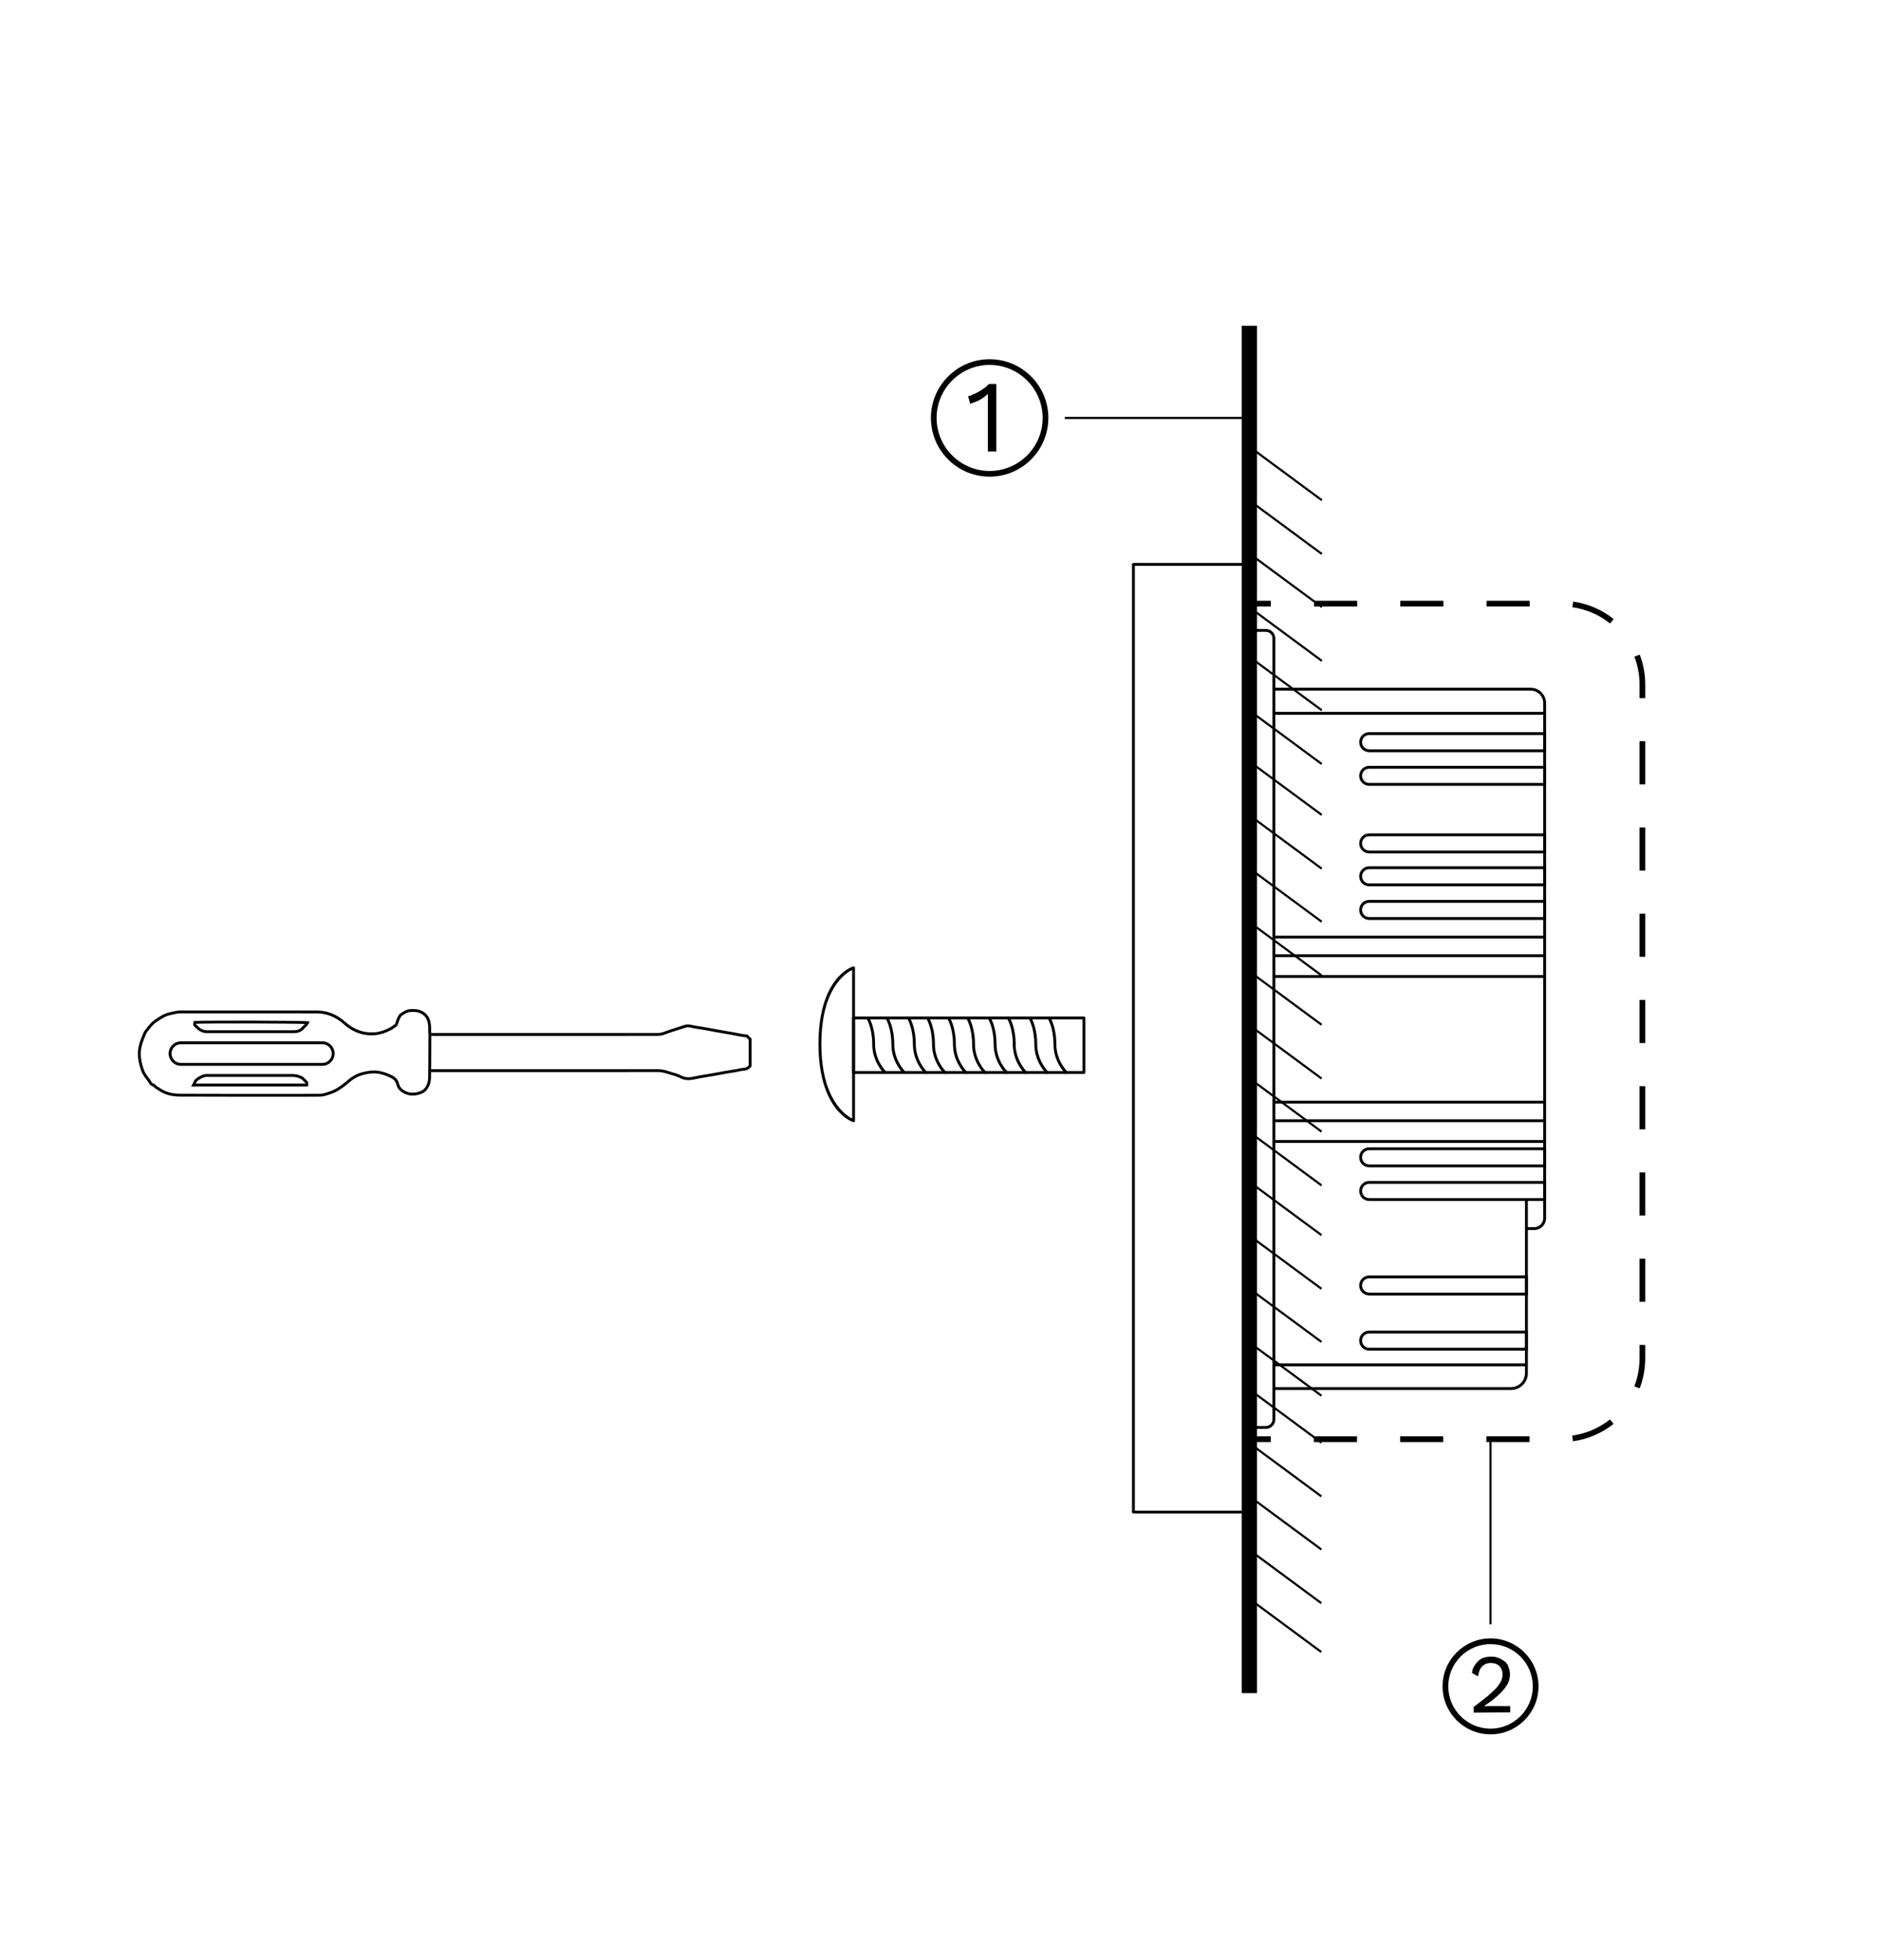 <?xml version="1.0" encoding="utf-8"?>
<!-- Generator: Adobe Illustrator 27.8.1, SVG Export Plug-In . SVG Version: 6.00 Build 0)  -->
<svg version="1.1" xmlns="http://www.w3.org/2000/svg" xmlns:xlink="http://www.w3.org/1999/xlink" x="0px" y="0px"
	 viewBox="0 0 658.667 686.222" style="enable-background:new 0 0 658.667 686.222;" xml:space="preserve">
<style type="text/css">
	.st0{fill:#232323;}
</style>
<g id="photo">
</g>
<g id="Layer_3">
	<path d="M86.273,384.034c-7.766,0-15.582-0.011-23.325-0.047c-3.05-0.015-5.559-0.761-7.669-2.278
		c-0.14-0.102-0.293-0.188-0.446-0.278c-0.368-0.214-0.786-0.456-1.079-0.864
		c-0.081-0.112-0.229-0.17-0.462-0.254c-0.306-0.11-0.686-0.247-0.907-0.65
		c-0.336-0.609-0.746-1.158-1.182-1.74c-0.678-0.907-1.38-1.846-1.793-3.043
		c-0.789-2.284-1.137-4.121-1.127-5.956c0.013-2.546,0.903-4.828,1.977-7.335
		c0.216-0.503,0.578-0.945,0.928-1.372c0.116-0.142,0.231-0.281,0.338-0.422
		c0.934-1.228,1.829-2.122,2.737-2.733l0.312-0.21c1.386-0.937,2.819-1.906,4.588-2.31l0.689-0.162
		c1.127-0.27,2.293-0.548,3.522-0.548c0.002,0,0.003,0,0.005,0h15.377
		c10.717,0,21.435-0.003,32.151,0.017c2.89,0.006,5.609,0.84,8.083,2.479
		c0.645,0.429,1.27,0.916,1.967,1.534c3.138,2.787,6.687,3.995,10.57,3.593
		c1.533-0.16,3.173-0.695,4.873-1.592c0.658-0.347,1.28-0.808,1.912-1.288
		c0.038-0.04,0.099-0.218,0.136-0.324l0.05-0.142c0.069-0.188,0.129-0.382,0.188-0.575
		c0.111-0.362,0.227-0.737,0.406-1.097l0.076-0.155c0.264-0.538,0.562-1.148,1.094-1.475l0.387-0.243
		c0.813-0.516,1.736-1.1,2.815-1.178c1.401-0.103,3.03-0.14,4.562,0.739
		c1.162,0.668,1.909,1.489,2.351,2.585c0.598,1.481,0.616,3.032,0.587,4.37
		c-0.01,0.456,0.036,0.559,0.051,0.58c0.021,0.015,0.131,0.061,0.6,0.07
		c0.188,0.004,0.378,0.001,0.567,0.002l0.268-0.001l77.634-0.001c0.891,0,1.613-0.125,2.345-0.405
		c1.568-0.601,3.191-1.115,4.762-1.613c0.75-0.237,1.5-0.476,2.246-0.723
		c0.673-0.222,1.429-0.396,2.412-0.162c1.091,0.263,2.233,0.434,3.339,0.6
		c0.832,0.124,1.665,0.249,2.489,0.412c2.256,0.443,4.562,0.84,6.794,1.224l2.155,0.372
		c0.489,0.085,0.979,0.186,1.469,0.287c1.115,0.229,2.268,0.468,3.422,0.51l0.196,0.008
		l1.458,1.458l-0.001,9.677l-0.098,0.133c-0.684,0.928-1.631,1.403-2.896,1.452
		c-0.5,0.019-1.005,0.134-1.539,0.255c-0.302,0.068-0.603,0.137-0.905,0.189
		c-0.657,0.112-1.316,0.218-1.975,0.323c-1.218,0.194-2.478,0.395-3.699,0.646
		c-1.378,0.281-2.782,0.509-4.141,0.729c-1.585,0.257-3.223,0.522-4.814,0.874
		c-1.211,0.269-3.035,0.518-4.857-0.411c-1.121-0.57-2.396-0.938-3.63-1.295
		c-0.443-0.128-0.887-0.256-1.325-0.393c-1.041-0.326-2.027-0.484-3.015-0.484
		c-0.006,0-0.012,0-0.017,0c-25.259,0.026-50.517,0.022-75.775,0.018h-2.367
		c-0.391,0-0.781-0.021-1.167-0.042c-0.008,0.306-0.008,0.606-0.008,0.903
		c-0.001,0.896-0.002,1.823-0.214,2.75c-0.449,1.967-1.576,3.39-3.174,4.007
		c-2.131,0.824-4.116,0.812-5.901-0.035c-1.556-0.74-2.566-1.863-2.846-3.162
		c-0.34-1.584-1.435-2.171-2.945-2.826c-2.123-0.924-4.038-1.288-5.869-1.104
		c-2.694,0.267-4.783,0.986-6.572,2.266c-0.526,0.376-1.024,0.799-1.507,1.208
		c-0.244,0.208-0.489,0.415-0.738,0.619c-0.829,0.675-1.737,1.28-2.523,1.794
		c-1.398,0.913-2.973,1.397-4.495,1.865l-0.257,0.079c-0.918,0.283-1.897,0.284-2.845,0.285
		l-7.088,0.007C98.136,384.028,92.219,384.034,86.273,384.034z M63.374,354.831
		c-1.111,0-2.17,0.253-3.29,0.521l-0.699,0.164c-1.586,0.362-2.94,1.278-4.251,2.164l-0.312,0.211
		c-0.815,0.549-1.634,1.37-2.5,2.51c-0.115,0.149-0.236,0.299-0.359,0.449
		c-0.307,0.373-0.622,0.759-0.782,1.133c-1.031,2.404-1.885,4.587-1.896,6.946
		c-0.01,1.717,0.321,3.451,1.072,5.624c0.362,1.05,0.987,1.886,1.648,2.771
		c0.437,0.583,0.888,1.187,1.257,1.856c0.039,0.072,0.2,0.131,0.37,0.191
		c0.282,0.103,0.669,0.241,0.936,0.613c0.168,0.233,0.459,0.402,0.769,0.582
		c0.183,0.105,0.363,0.212,0.528,0.331c1.936,1.393,4.255,2.076,7.09,2.09
		c13.669,0.063,27.568,0.05,41.012,0.034l7.021-0.007c0.941-0.001,1.844-0.002,2.618-0.24
		l0.258-0.079c1.456-0.448,2.962-0.911,4.242-1.748c0.765-0.499,1.646-1.087,2.438-1.731
		c0.244-0.199,0.483-0.402,0.724-0.606c0.497-0.422,1.011-0.858,1.571-1.26
		c1.938-1.385,4.18-2.162,7.057-2.447c2.003-0.197,4.083,0.19,6.365,1.184
		c1.359,0.59,3.051,1.324,3.525,3.534c0.286,1.333,1.562,2.118,2.297,2.468
		c1.527,0.725,3.248,0.728,5.111,0.005c1.278-0.493,2.187-1.663,2.56-3.296
		c0.187-0.817,0.188-1.648,0.188-2.528c0-0.476,0.001-0.96,0.03-1.456l0.028-0.491l0.993,0.046
		c0.371,0.021,0.747,0.041,1.123,0.041h2.367c25.258,0.006,50.516,0.008,75.773-0.018
		c0.007,0,0.013,0,0.019,0c1.09,0,2.174,0.173,3.313,0.529c0.431,0.135,0.867,0.261,1.304,0.387
		c1.278,0.369,2.601,0.751,3.807,1.365c1.517,0.772,3.034,0.58,4.188,0.325
		c1.619-0.357,3.272-0.625,4.87-0.884c1.349-0.219,2.743-0.444,4.1-0.723
		c1.244-0.254,2.514-0.457,3.742-0.653c0.655-0.104,1.31-0.209,1.963-0.321
		c0.285-0.049,0.569-0.113,0.854-0.178c0.555-0.127,1.129-0.257,1.722-0.28
		c0.907-0.034,1.541-0.32,2.033-0.92l0.001-8.928l-0.89-0.89
		c-1.166-0.062-2.295-0.295-3.388-0.521c-0.481-0.1-0.96-0.198-1.439-0.282l-2.153-0.371
		c-2.236-0.385-4.55-0.782-6.817-1.229c-0.81-0.159-1.627-0.281-2.444-0.404
		c-1.127-0.168-2.291-0.343-3.425-0.615c-0.698-0.169-1.229-0.071-1.863,0.139
		c-0.75,0.249-1.504,0.488-2.259,0.727c-1.556,0.494-3.165,1.004-4.706,1.594
		c-0.839,0.322-1.697,0.472-2.702,0.472l-77.896,0.002c-0.198,0-0.396,0.001-0.595-0.002
		c-1.275-0.028-1.656-0.419-1.629-1.672c0.028-1.295,0.013-2.669-0.515-3.975
		c-0.353-0.877-0.963-1.542-1.921-2.092c-1.285-0.737-2.734-0.701-3.991-0.608
		c-0.828,0.06-1.604,0.55-2.353,1.024l-0.398,0.25c-0.284,0.175-0.516,0.646-0.72,1.063l-0.079,0.16
		c-0.143,0.287-0.241,0.606-0.346,0.945c-0.064,0.211-0.13,0.422-0.206,0.627l-0.042,0.121
		c-0.09,0.261-0.201,0.587-0.477,0.795c-0.666,0.507-1.324,0.994-2.05,1.377
		c-1.814,0.956-3.576,1.528-5.236,1.701c-4.16,0.435-7.98-0.857-11.338-3.839
		c-0.661-0.587-1.251-1.047-1.855-1.448c-2.307-1.529-4.842-2.307-7.532-2.312
		c-10.715-0.021-21.429-0.016-32.149-0.017H63.379C63.377,354.831,63.375,354.831,63.374,354.831z"/>
	<path d="M107.887,380.436H66.917l0.416-0.744c0.138-0.247,0.248-0.487,0.351-0.711
		c0.23-0.502,0.448-0.977,0.859-1.272c1.059-0.761,2.213-1.513,3.665-1.618
		c0.168-0.012,0.339-0.009,0.511-0.007l0.2,0.003l29.383-0.002c1.18,0,2.263,0.237,3.311,0.727
		c0.647,0.303,1.084,0.779,1.469,1.199c0.194,0.213,0.387,0.425,0.608,0.611
		c0.288,0.241,0.253,0.617,0.221,0.948c-0.011,0.114-0.023,0.24-0.023,0.366V380.436z M68.575,379.436
		h38.344c0.004-0.05,0.009-0.104,0.012-0.149c-0.208-0.188-0.397-0.395-0.587-0.601
		c-0.354-0.386-0.688-0.75-1.155-0.969c-0.925-0.432-1.842-0.633-2.887-0.633l-29.383,0.002
		l-0.22-0.003c-0.143-0.002-0.28-0.006-0.418,0.005c-1.193,0.086-2.212,0.755-3.154,1.433
		c-0.196,0.141-0.354,0.482-0.534,0.877C68.587,379.41,68.581,379.423,68.575,379.436z M107.046,379.387
		h0.001H107.046z"/>
	<path d="M72.474,361.777c-2.076,0-3.451-1.207-4.629-2.512c-0.22-0.241-0.203-0.57-0.192-0.789
		c0.009-0.207,0.05-0.354,0.082-0.472l0.112-0.463l0.368-0.025
		c3.395-0.236,38.165-0.135,39.578,0.114l0.651,0.114l-0.288,0.596
		c-0.294,0.608-0.752,1.027-1.156,1.397c-0.194,0.177-0.387,0.352-0.556,0.547
		c-0.863,1.002-2.022,1.489-3.545,1.489c-0.002,0-0.003,0-0.005,0l-2.028-0.001
		c-9.461-0.002-18.923-0.006-28.388,0.004C72.478,361.777,72.476,361.777,72.474,361.777z
		 M68.646,358.661c1.161,1.273,2.263,2.116,3.827,2.116c0.001,0,0.003,0,0.004,0
		c9.463-0.009,18.927-0.006,28.39-0.004l2.027,0.001c0.002,0,0.004,0,0.005,0
		c1.23,0,2.116-0.363,2.788-1.143c0.194-0.225,0.414-0.428,0.637-0.632
		c0.16-0.146,0.315-0.288,0.457-0.437c-5.362-0.2-33.536-0.263-38.129-0.068
		C68.649,358.56,68.646,358.62,68.646,358.661z M68.649,358.706L68.649,358.706L68.649,358.706z
		 M68.586,358.594c0,0.001,0.001,0.002,0.002,0.003C68.587,358.596,68.586,358.595,68.586,358.594z"/>
	<path d="M298.889,392.944c-0.051,0-0.103-0.008-0.152-0.023c-0.495-0.159-12.125-4.156-12.125-27.365
		c0-23.216,11.638-26.996,12.133-27.146c0.152-0.047,0.315-0.017,0.442,0.077
		c0.127,0.095,0.202,0.243,0.202,0.401v53.556c0,0.16-0.076,0.31-0.205,0.404
		C299.097,392.911,298.993,392.944,298.889,392.944z M298.389,339.642
		c-2.416,1.176-10.777,6.644-10.777,25.914c0,19.257,8.35,24.892,10.777,26.122V339.642z"/>
	<path d="M379.556,376.056h-80.667c-0.276,0-0.5-0.224-0.5-0.5v-19.111c0-0.276,0.224-0.5,0.5-0.5h80.667
		c0.276,0,0.5,0.224,0.5,0.5v19.111C380.056,375.832,379.832,376.056,379.556,376.056z M299.389,375.056
		h79.667v-18.111h-79.667V375.056z"/>
	<path d="M309.926,376.056c-0.125,0-0.25-0.047-0.347-0.14c-0.17-0.163-4.153-4.07-4.153-10.249
		c0-5.794-1.974-8.92-1.994-8.951c-0.149-0.231-0.083-0.541,0.148-0.69
		c0.232-0.149,0.541-0.085,0.69,0.146c0.088,0.135,2.155,3.38,2.155,9.495
		c0,5.74,3.809,9.491,3.848,9.529c0.198,0.191,0.203,0.508,0.012,0.706
		C310.188,376.004,310.057,376.056,309.926,376.056z"/>
	<path d="M316.63,376.056c-0.125,0-0.25-0.047-0.347-0.14c-0.17-0.163-4.153-4.07-4.153-10.249
		c0-5.794-1.974-8.92-1.994-8.951c-0.149-0.231-0.083-0.541,0.148-0.69
		c0.232-0.149,0.541-0.085,0.69,0.146c0.088,0.135,2.155,3.38,2.155,9.495
		c0,5.74,3.809,9.491,3.848,9.529c0.198,0.191,0.203,0.508,0.012,0.706
		C316.892,376.004,316.761,376.056,316.63,376.056z"/>
	<path d="M324.171,376.056c-0.125,0-0.25-0.047-0.347-0.14c-0.17-0.163-4.153-4.07-4.153-10.249
		c0-5.794-1.974-8.92-1.994-8.951c-0.149-0.231-0.083-0.541,0.148-0.69
		c0.232-0.149,0.541-0.085,0.69,0.146c0.088,0.135,2.155,3.38,2.155,9.495
		c0,5.74,3.809,9.491,3.848,9.529c0.198,0.191,0.203,0.508,0.012,0.706
		C324.433,376.004,324.302,376.056,324.171,376.056z"/>
	<path d="M330.874,376.056c-0.125,0-0.25-0.047-0.347-0.14c-0.17-0.163-4.153-4.07-4.153-10.249
		c0-5.794-1.973-8.92-1.993-8.951c-0.149-0.231-0.083-0.541,0.148-0.69
		c0.232-0.149,0.541-0.085,0.69,0.146c0.088,0.135,2.154,3.38,2.154,9.495
		c0,5.74,3.809,9.491,3.848,9.529c0.198,0.191,0.203,0.508,0.012,0.706
		C331.136,376.004,331.005,376.056,330.874,376.056z"/>
	<path d="M338.198,376.056c-0.125,0-0.25-0.047-0.347-0.14c-0.17-0.163-4.153-4.07-4.153-10.249
		c0-5.794-1.974-8.92-1.994-8.951c-0.149-0.231-0.083-0.541,0.148-0.69
		c0.232-0.149,0.54-0.085,0.69,0.146c0.088,0.135,2.155,3.38,2.155,9.495
		c0,5.74,3.809,9.491,3.848,9.529c0.198,0.191,0.203,0.508,0.012,0.706
		C338.46,376.004,338.329,376.056,338.198,376.056z"/>
	<path d="M344.901,376.056c-0.125,0-0.25-0.047-0.347-0.14c-0.17-0.163-4.153-4.07-4.153-10.249
		c0-5.794-1.973-8.92-1.993-8.951c-0.149-0.231-0.083-0.541,0.148-0.69
		c0.232-0.149,0.541-0.085,0.69,0.146c0.088,0.135,2.154,3.38,2.154,9.495
		c0,5.74,3.809,9.491,3.848,9.529c0.198,0.191,0.203,0.508,0.012,0.706
		C345.163,376.004,345.032,376.056,344.901,376.056z"/>
	<path d="M352.443,376.056c-0.125,0-0.25-0.047-0.347-0.14c-0.17-0.163-4.153-4.07-4.153-10.249
		c0-5.794-1.974-8.92-1.994-8.951c-0.149-0.231-0.083-0.541,0.148-0.69
		c0.232-0.149,0.541-0.085,0.69,0.146c0.088,0.135,2.155,3.38,2.155,9.495
		c0,5.74,3.809,9.491,3.848,9.529c0.198,0.191,0.203,0.508,0.012,0.706
		C352.705,376.004,352.574,376.056,352.443,376.056z"/>
	<path d="M359.146,376.056c-0.125,0-0.25-0.047-0.347-0.14c-0.17-0.163-4.153-4.07-4.153-10.249
		c0-5.794-1.974-8.92-1.994-8.951c-0.149-0.231-0.083-0.541,0.148-0.69s0.54-0.085,0.69,0.146
		c0.088,0.135,2.155,3.38,2.155,9.495c0,5.74,3.809,9.491,3.848,9.529
		c0.198,0.191,0.203,0.508,0.012,0.706C359.408,376.004,359.277,376.056,359.146,376.056z"/>
	<path d="M366.688,376.056c-0.125,0-0.25-0.047-0.347-0.14c-0.17-0.163-4.153-4.07-4.153-10.249
		c0-5.794-1.974-8.92-1.994-8.951c-0.149-0.231-0.083-0.541,0.148-0.69
		c0.232-0.149,0.541-0.085,0.69,0.146c0.088,0.135,2.155,3.38,2.155,9.495
		c0,5.74,3.809,9.491,3.848,9.529c0.198,0.191,0.203,0.508,0.012,0.706
		C366.95,376.004,366.819,376.056,366.688,376.056z"/>
	<path d="M373.393,376.056c-0.125,0-0.25-0.047-0.347-0.14c-0.17-0.163-4.153-4.07-4.153-10.249
		c0-5.794-1.974-8.92-1.994-8.951c-0.149-0.231-0.083-0.541,0.148-0.69s0.541-0.085,0.69,0.146
		c0.088,0.135,2.155,3.38,2.155,9.495c0,5.74,3.809,9.491,3.848,9.529
		c0.198,0.191,0.203,0.508,0.012,0.706C373.654,376.004,373.523,376.056,373.393,376.056z"/>
	<path d="M437.186,529.981h-40.297c-0.276,0-0.5-0.224-0.5-0.5V197.629c0-0.276,0.224-0.5,0.5-0.5h40.297
		c0.276,0,0.5,0.224,0.5,0.5v331.852C437.686,529.758,437.462,529.981,437.186,529.981z M397.389,528.981
		h39.297V198.129h-39.297V528.981z"/>
	<rect x="434.815" y="114.074" width="5.333" height="478.815"/>
	<path d="M443.239,500.352h-6.258V220.241h6.258c1.839,0,3.335,1.496,3.335,3.334v273.442
		C446.574,498.855,445.078,500.352,443.239,500.352z M437.981,499.352h5.258
		c1.287,0,2.335-1.047,2.335-2.334V223.575c0-1.287-1.048-2.334-2.335-2.334h-5.258V499.352z"/>
	<path d="M537.223,430.723h-2.556v-1h2.556c1.746,0,3.166-1.421,3.166-3.167v-180.333
		c0-2.42-1.969-4.389-4.389-4.389h-89.926v-1H536c2.972,0,5.389,2.417,5.389,5.389v180.333
		C541.389,428.854,539.52,430.723,537.223,430.723z"/>
	<path d="M529.139,486.723h-83.064v-1h83.064c2.681,0,4.861-2.181,4.861-4.861v-60.824h1v60.824
		C535,484.094,532.371,486.723,529.139,486.723z"/>
	<rect x="446.074" y="477.426" width="88.426" height="1"/>
	<rect x="446.074" y="399.204" width="94.814" height="1"/>
	<rect x="446.074" y="391.944" width="94.814" height="1"/>
	<rect x="446.074" y="385.426" width="94.814" height="1"/>
	<rect x="446.074" y="341.426" width="94.814" height="1"/>
	<rect x="446.074" y="334.167" width="94.814" height="1"/>
	<rect x="446.074" y="327.648" width="94.814" height="1"/>
	<rect x="446.074" y="249.278" width="94.814" height="1"/>
	<path d="M541.389,263.389h-61.944c-1.93,0-3.5-1.57-3.5-3.5s1.57-3.5,3.5-3.5h61.944V263.389z
		 M479.444,257.389c-1.379,0-2.5,1.122-2.5,2.5s1.121,2.5,2.5,2.5h60.944v-5H479.444z"/>
	<path d="M541.389,275.167h-61.944c-1.93,0-3.5-1.57-3.5-3.5s1.57-3.5,3.5-3.5h61.944V275.167z
		 M479.444,269.167c-1.379,0-2.5,1.121-2.5,2.5s1.121,2.5,2.5,2.5h60.944v-5H479.444z"/>
	<path d="M541.389,408.759h-61.944c-1.93,0-3.5-1.57-3.5-3.5s1.57-3.5,3.5-3.5h61.944V408.759z
		 M479.444,402.759c-1.379,0-2.5,1.121-2.5,2.5s1.121,2.5,2.5,2.5h60.944v-5H479.444z"/>
	<path d="M541.389,420.537h-61.944c-1.93,0-3.5-1.57-3.5-3.5s1.57-3.5,3.5-3.5h61.944V420.537z
		 M479.444,414.537c-1.379,0-2.5,1.121-2.5,2.5s1.121,2.5,2.5,2.5h60.944v-5H479.444z"/>
	<path d="M535,453.63h-55.556c-1.93,0-3.5-1.57-3.5-3.5s1.57-3.5,3.5-3.5H535V453.63z M479.444,447.63
		c-1.379,0-2.5,1.121-2.5,2.5s1.121,2.5,2.5,2.5H534v-5H479.444z"/>
	<path d="M535,472.944h-55.556c-1.93,0-3.5-1.57-3.5-3.5s1.57-3.5,3.5-3.5H535V472.944z M479.444,466.944
		c-1.379,0-2.5,1.121-2.5,2.5s1.121,2.5,2.5,2.5H534v-5H479.444z"/>
	<path d="M541.389,310.352h-61.944c-1.93,0-3.5-1.57-3.5-3.5s1.57-3.5,3.5-3.5h61.944V310.352z
		 M479.444,304.352c-1.379,0-2.5,1.121-2.5,2.5s1.121,2.5,2.5,2.5h60.944v-5H479.444z"/>
	<path d="M541.389,298.833h-61.944c-1.93,0-3.5-1.57-3.5-3.5s1.57-3.5,3.5-3.5h61.944V298.833z
		 M479.444,292.833c-1.379,0-2.5,1.121-2.5,2.5s1.121,2.5,2.5,2.5h60.944v-5H479.444z"/>
	<path d="M541.389,322.13h-61.944c-1.93,0-3.5-1.57-3.5-3.5s1.57-3.5,3.5-3.5h61.944V322.13z
		 M479.444,316.13c-1.379,0-2.5,1.121-2.5,2.5s1.121,2.5,2.5,2.5h60.944v-5H479.444z"/>
	
		<rect x="449.847" y="149.718" transform="matrix(0.594 -0.804 0.804 0.594 49.607 429.404)" width="0.75" height="31.675"/>
	
		<rect x="449.847" y="168.533" transform="matrix(0.594 -0.804 0.804 0.594 34.471 437.043)" width="0.75" height="31.675"/>
	
		<rect x="449.847" y="187.126" transform="matrix(0.594 -0.804 0.804 0.594 19.514 444.591)" width="0.75" height="31.675"/>
	
		<rect x="449.847" y="205.94" transform="matrix(0.594 -0.804 0.804 0.594 4.381 452.236)" width="0.75" height="31.675"/>
	
		<rect x="449.847" y="259.903" transform="matrix(0.594 -0.804 0.804 0.594 -39.036 474.133)" width="0.75" height="31.675"/>
	
		<rect x="449.847" y="278.718" transform="matrix(0.594 -0.804 0.804 0.594 -54.167 481.784)" width="0.75" height="31.675"/>
	
		<rect x="449.847" y="297.311" transform="matrix(0.594 -0.804 0.804 0.594 -69.124 489.333)" width="0.75" height="31.675"/>
	
		<rect x="449.847" y="316.126" transform="matrix(0.594 -0.804 0.804 0.594 -84.26 496.972)" width="0.75" height="31.675"/>
	
		<rect x="449.847" y="333.403" transform="matrix(0.594 -0.804 0.804 0.594 -98.164 503.973)" width="0.75" height="31.675"/>
	
		<rect x="449.847" y="352.218" transform="matrix(0.594 -0.804 0.804 0.594 -113.296 511.626)" width="0.75" height="31.675"/>
	
		<rect x="449.847" y="370.811" transform="matrix(0.594 -0.804 0.804 0.594 -128.253 519.175)" width="0.75" height="31.675"/>
	
		<rect x="449.847" y="389.626" transform="matrix(0.594 -0.804 0.804 0.594 -143.389 526.814)" width="0.75" height="31.675"/>
	
		<rect x="449.847" y="407.051" transform="matrix(0.594 -0.804 0.804 0.594 -157.408 533.889)" width="0.75" height="31.675"/>
	
		<rect x="449.847" y="425.866" transform="matrix(0.594 -0.804 0.804 0.594 -172.546 541.512)" width="0.75" height="31.675"/>
	
		<rect x="449.847" y="444.459" transform="matrix(0.594 -0.804 0.804 0.594 -187.503 549.061)" width="0.75" height="31.675"/>
	
		<rect x="449.847" y="463.274" transform="matrix(0.594 -0.804 0.804 0.594 -202.637 556.716)" width="0.75" height="31.675"/>
	
		<rect x="449.847" y="479.718" transform="matrix(0.594 -0.804 0.804 0.594 -215.866 563.392)" width="0.75" height="31.675"/>
	
		<rect x="449.847" y="498.533" transform="matrix(0.594 -0.804 0.804 0.594 -231.002 571.031)" width="0.75" height="31.675"/>
	
		<rect x="449.847" y="517.126" transform="matrix(0.594 -0.804 0.804 0.594 -245.959 578.58)" width="0.75" height="31.675"/>
	
		<rect x="449.847" y="535.94" transform="matrix(0.594 -0.804 0.804 0.594 -261.096 586.201)" width="0.75" height="31.675"/>
	
		<rect x="449.847" y="553.048" transform="matrix(0.594 -0.804 0.804 0.594 -274.858 593.147)" width="0.75" height="31.675"/>
	
		<rect x="449.847" y="223.264" transform="matrix(0.594 -0.804 0.804 0.594 -9.559 459.264)" width="0.75" height="31.675"/>
	
		<rect x="449.847" y="242.079" transform="matrix(0.594 -0.804 0.804 0.594 -24.695 466.902)" width="0.75" height="31.675"/>
	<g>
		<polygon points="438.481,218.871 436.481,218.871 436.481,210.371 444.981,210.371 444.981,212.371 
			438.481,212.371 		"/>
		<path d="M438.481,284.187h-2v-16.329h2V284.187z M438.481,251.528h-2v-16.329h2V251.528z"/>
		<path d="M438.481,480.135h-2v-16.329h2V480.135z M438.481,447.477h-2v-16.329h2V447.477z M438.481,414.818h-2
			v-16.329h2V414.818z M438.481,382.16h-2v-16.329h2V382.16z M438.481,349.503h-2v-16.329h2V349.503z
			 M438.481,316.845h-2v-16.329h2V316.845z"/>
		<polygon points="444.981,504.963 436.481,504.963 436.481,496.463 438.481,496.463 438.481,502.963 
			444.981,502.963 		"/>
		<path d="M505.381,504.963h-15.1v-2h15.1V504.963z M475.181,504.963h-15.1v-2h15.1V504.963z"/>
		<path d="M535.58,504.963h-15.1v-2h15.1V504.963z M550.804,504.687l-0.273-1.98
			c4.826-0.664,9.4-2.622,13.229-5.663l1.244,1.566C560.894,501.873,555.983,503.975,550.804,504.687z
			 M574.155,486.171l-1.865-0.719c1.208-3.136,1.821-6.445,1.821-9.836v-4.669h2v4.669
			C576.111,479.254,575.453,482.805,574.155,486.171z M576.111,455.848h-2v-15.1h2V455.848z
			 M576.111,425.647h-2v-15.1h2V425.647z M576.111,395.448h-2v-15.1h2V395.448z M576.111,365.248h-2
			v-15.1h2V365.248z M576.111,335.049h-2v-15.1h2V335.049z M576.111,304.849h-2v-15.1h2V304.849z
			 M576.111,274.649h-2v-15.1h2V274.649z M576.111,244.449h-2v-4.732c0-3.371-0.605-6.661-1.801-9.78
			l1.867-0.716c1.283,3.349,1.934,6.88,1.934,10.496V244.449z M563.802,218.326
			c-3.82-3.048-8.391-5.015-13.216-5.69l0.277-1.98c5.18,0.724,10.085,2.836,14.186,6.107
			L563.802,218.326z M535.64,212.371h-15.101v-2h15.101V212.371z M505.439,212.371h-15.1v-2h15.1
			V212.371z M475.239,212.371h-15.1v-2h15.1V212.371z"/>
	</g>
	<path d="M112.889,373.207H63.333c-2.358,0-4.277-1.919-4.277-4.278c0-2.358,1.919-4.277,4.277-4.277
		h49.556c2.359,0,4.278,1.919,4.278,4.277C117.167,371.288,115.248,373.207,112.889,373.207z
		 M63.333,365.651c-1.808,0-3.277,1.47-3.277,3.277s1.47,3.278,3.277,3.278h49.556
		c1.808,0,3.278-1.471,3.278-3.278s-1.471-3.277-3.278-3.277H63.333z"/>
	
		<rect x="143.952" y="367.797" transform="matrix(0.004 -1 1 0.004 -218.386 517.354)" width="13.089" height="1"/>
</g>
<g id="Layer_2">
	<rect x="372.865" y="145.977" width="64.817" height="0.75"/>
	<rect x="521.551" y="503.963" width="0.75" height="64.817"/>
	<path d="M346.536,166.916c-11.339,0-20.564-9.225-20.564-20.564c0-11.339,9.226-20.564,20.564-20.564
		s20.564,9.225,20.564,20.564C367.101,157.691,357.875,166.916,346.536,166.916z M346.536,127.788
		c-10.236,0-18.564,8.328-18.564,18.564s8.328,18.564,18.564,18.564s18.564-8.328,18.564-18.564
		S356.772,127.788,346.536,127.788z"/>
	<g>
		<path d="M345.917,158.115v-17.335c0-0.495,0-0.867,0-1.362s0-0.867,0-1.486
			c-0.743,0.743-1.734,1.486-2.848,2.105s-2.229,0.991-3.343,1.362l-0.743-2.724
			c0.495,0,0.991-0.124,1.61-0.495c0.619-0.248,1.362-0.619,2.105-0.991
			c0.743-0.495,1.362-0.867,2.105-1.362c0.619-0.495,0.991-0.867,1.486-1.362h2.6v23.65
			C348.889,158.115,345.917,158.115,345.917,158.115z"/>
	</g>
	<path d="M521.938,607.314c-9.264,0-16.801-7.536-16.801-16.8s7.537-16.8,16.801-16.8
		s16.8,7.536,16.8,16.8S531.201,607.314,521.938,607.314z M521.938,575.715
		c-8.161,0-14.801,6.64-14.801,14.8s6.64,14.8,14.801,14.8c8.16,0,14.8-6.64,14.8-14.8
		S530.098,575.715,521.938,575.715z"/>
	<g>
		<path d="M516.037,599.715v-2c1.9-1.4,3.5-2.7,4.8-3.7c1.3-1.1,2.3-2.1,3.1-2.9
			c0.7-0.8,1.3-1.7,1.7-2.5s0.5-1.6,0.5-2.4c0-1.1-0.4-2.1-1.1-2.8
			s-1.7-1.1-3-1.1s-2.4,0.5-3.1,1.3c-0.8,0.8-1.2,2.1-1.4,3.4l-2.1-1.2
			c0.1-1.1,0.5-2.1,1.1-2.9c0.6-0.8,1.3-1.6,2.2-2.1
			c1-0.5,2.1-0.7,3.4-0.7c1,0,1.8,0.1,2.7,0.5c0.7,0.2,1.4,0.7,2.1,1.2
			s1,1.2,1.3,1.9c0.2,0.7,0.5,1.6,0.5,2.4c0,1.2-0.2,2.4-0.8,3.5
			c-0.6,1.2-1.6,2.3-2.9,3.6c-1.3,1.3-3.1,2.7-5.4,4.2l0,0
			c0.2,0,0.5,0,0.8,0c0.4,0,0.7,0,1.1,0c0.4,0,0.6,0,0.8,0h6.5v2.2L516.037,599.715
			L516.037,599.715z"/>
	</g>
</g>
</svg>
